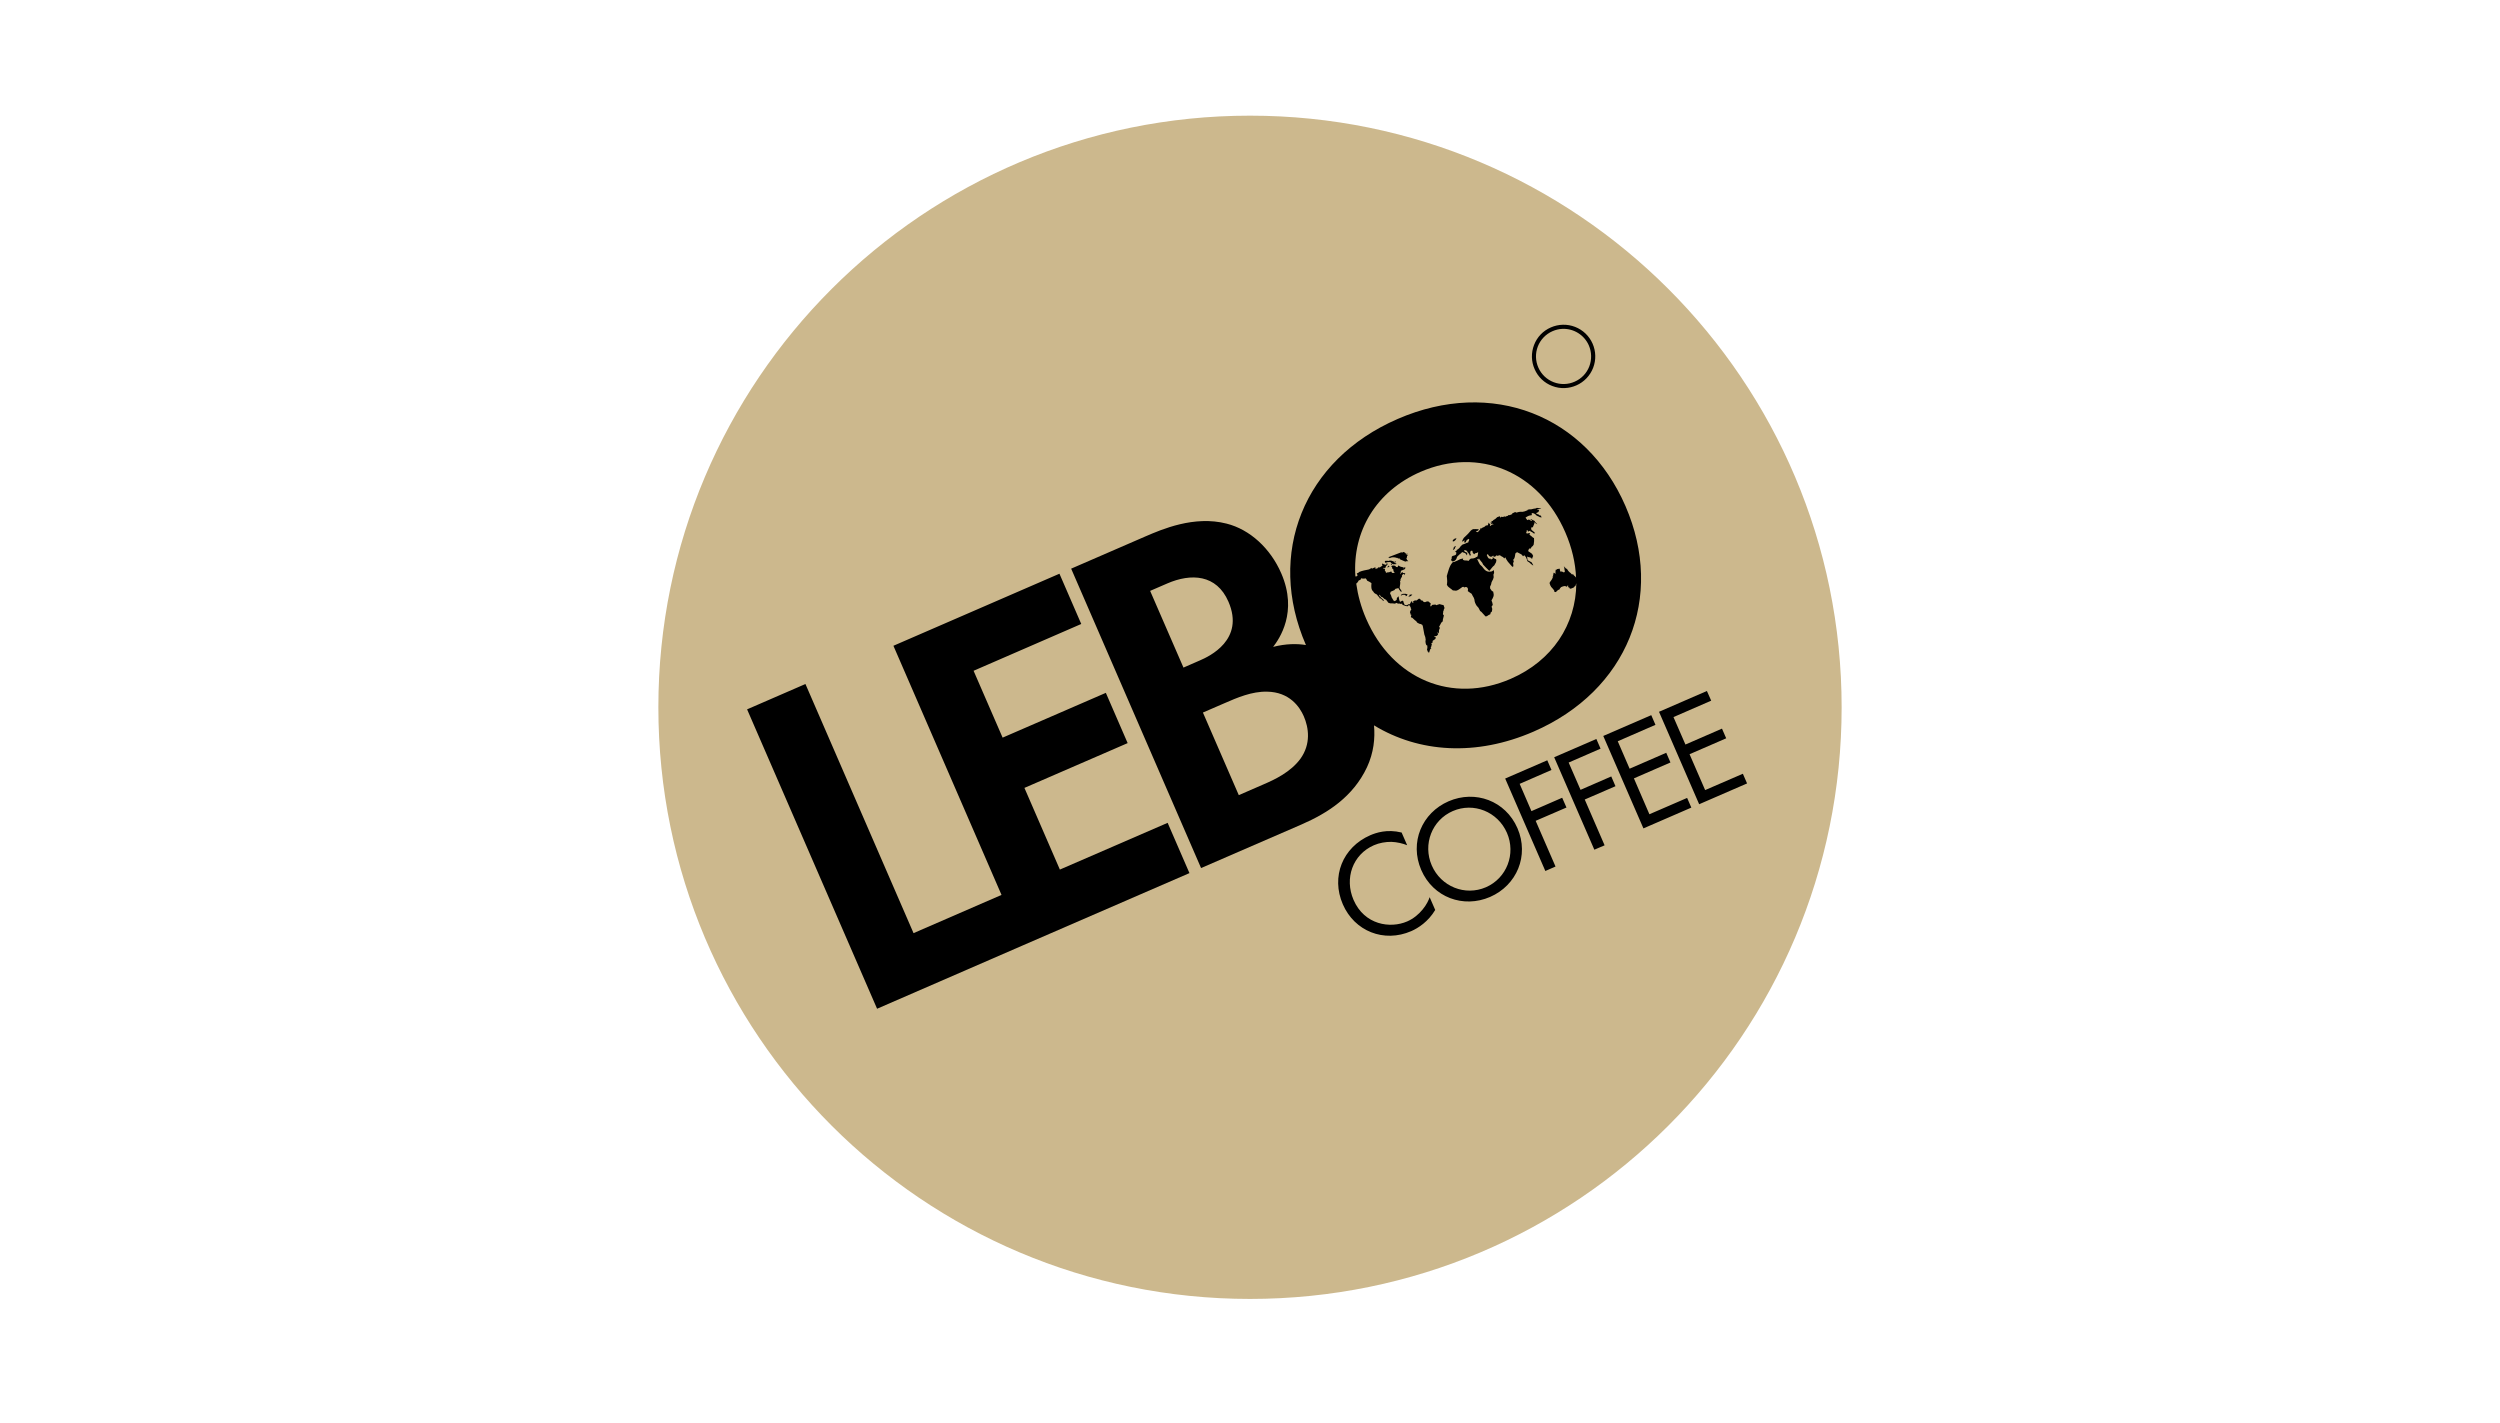 <?xml version="1.0" encoding="UTF-8"?> <svg xmlns="http://www.w3.org/2000/svg" width="281" height="160" viewBox="0 0 281 160" fill="none"><g clip-path="url(#clip0_1478_23)"><path d="M140.5 146C103.772 146 74 116.228 74 79.5C74 42.772 103.772 13 140.5 13C177.228 13 207 42.772 207 79.5C207 116.228 177.228 146 140.5 146Z" fill="#CCB88D"></path><path d="M119.129 97.74L115.145 88.56L126.748 83.525L124.297 77.876L112.694 82.91L109.43 75.396L121.533 70.135L119.082 64.485L100.42 72.585L112.571 100.588L102.682 104.885L90.531 76.882L83.973 79.731L98.584 113.383L115.022 106.238L133.694 98.137L131.243 92.487L119.129 97.74ZM153.652 86.232C154.409 84.595 154.57 82.986 154.438 81.529C159.482 84.604 165.908 85.04 172.362 82.238C182.951 77.639 187.144 67.125 182.705 56.886C178.258 46.656 167.687 42.492 157.097 47.091C146.498 51.69 142.334 62.251 146.782 72.491V72.5C145.779 72.34 144.558 72.34 143.101 72.709C143.791 71.81 145.902 68.8 144.019 64.456C142.798 61.627 140.489 59.516 137.867 58.854C134.224 57.917 130.59 59.498 128.725 60.302L120.398 63.917L135 97.569L146.299 92.667C149.233 91.39 152.091 89.553 153.652 86.232ZM175.939 59.829C176.687 61.551 177.084 63.283 177.15 64.939V64.93C177.075 64.797 176.989 64.75 176.885 64.655L176.828 64.551L176.677 64.56L176.526 64.4C176.355 64.296 176.195 64.087 176.119 63.917L176.043 63.936L175.911 63.785L175.759 63.633L175.816 63.747C175.825 63.898 175.863 64.087 175.892 64.239L175.844 64.305L175.778 64.343L175.627 64.267L175.475 64.229H175.352V64.116L175.324 64.059L175.333 64.021L175.305 63.917L175.04 63.964L174.993 63.974L174.983 64.031L174.86 64.04L174.851 64.125L174.841 64.248L174.832 64.286L174.841 64.409L174.851 64.475L174.832 64.494L174.728 64.419L174.643 64.362L174.586 64.523L174.595 64.608L174.557 64.702L174.586 64.806L174.529 64.769L174.51 64.835L174.538 64.911C174.463 65.081 174.34 65.28 174.217 65.422L174.169 65.535C174.207 65.63 174.226 65.743 174.264 65.838H174.292L174.321 65.876L174.311 65.923C174.434 66.065 174.624 66.245 174.709 66.415L174.718 66.501V66.538L174.879 66.548L175.116 66.321L175.286 66.254L175.352 66.112L175.4 66.084L175.447 65.999L175.693 65.904L175.911 65.866L176.034 65.923L176.081 65.933L176.119 65.952L176.213 65.81L176.251 65.772L176.27 66.018L176.327 66.008L176.403 66.065L176.441 66.122L176.431 66.169C176.62 66.179 176.743 66.094 176.914 66.018L176.942 65.952L177.084 65.847C177.122 65.753 177.15 65.658 177.179 65.554C177.141 70.201 174.491 74.27 169.797 76.305C163.239 79.153 156.52 76.371 153.558 69.557C152.981 68.232 152.621 66.898 152.441 65.601L152.545 65.507L152.621 65.412L152.735 65.232L152.839 65.204L152.952 65.128L152.981 64.996C153.113 65.043 153.359 65.052 153.501 65.005L153.624 65.166L153.671 65.27L153.946 65.403L154.154 65.545L154.145 65.639C154.126 65.952 154.097 66.264 154.372 66.51C154.438 66.68 154.618 66.747 154.769 66.832L154.911 67.021L155.044 67.144V67.239L155.223 67.276L155.432 67.504L155.573 67.513L155.545 67.438L155.441 67.381L155.356 67.286L155.29 67.229L155.157 67.087L155.034 66.983L155.015 66.832L155.138 66.936L155.252 67.097L155.327 67.087L155.432 67.163L155.611 67.324L155.801 67.418C155.876 67.522 155.99 67.655 156.065 67.759L156.312 67.825C156.492 67.797 156.643 67.844 156.823 67.854L156.908 67.759L157.04 67.797L157.135 67.854L157.277 67.835L157.495 67.892L157.589 67.816L157.618 67.958L157.731 68.015C157.92 68.1 158.072 68.147 158.261 68.138L158.252 68.09L158.375 68.015L158.441 68.062C158.507 68.185 158.583 68.27 158.583 68.412L158.64 68.469L158.535 68.649L158.479 68.819L158.526 68.933L158.545 69.075L158.64 69.103L158.583 69.33L158.63 69.415L158.725 69.425C158.886 69.548 158.999 69.718 159.179 69.813L159.283 69.974L159.52 70.106C159.662 70.115 159.747 70.163 159.87 70.239L159.927 70.39C160.003 70.693 160.021 71.005 160.097 71.317C160.201 71.545 160.22 71.658 160.249 71.923L160.22 72.056C160.22 72.216 160.249 72.377 160.315 72.51L160.428 72.557L160.438 72.813L160.419 72.917L160.39 72.983L160.485 73.257L160.542 73.267L160.599 73.39C160.731 73.257 160.636 73.011 160.882 72.869L160.807 72.765L160.901 72.623V72.472L160.968 72.406L160.892 72.349V72.273L161.006 72.264L161.015 72.197L161.034 72.027C161.138 71.961 161.242 71.876 161.346 71.81L161.375 71.601L161.271 71.573L161.167 71.478L161.318 71.507L161.498 71.469L161.64 71.317L161.592 71.138L161.602 70.996L161.649 71.175L161.668 71.213L161.734 71.072L161.744 70.816L161.848 70.579L161.753 70.437L161.81 70.352L162.009 69.974L162.141 69.87L162.169 69.784L162.179 69.633L162.293 69.179L162.188 69.046C162.179 68.914 162.245 68.809 162.217 68.677L162.293 68.592L162.283 68.507L162.368 68.346L162.255 68.015L162.198 68.005C162.075 67.986 161.933 67.939 161.81 67.901C161.687 67.939 161.545 67.977 161.422 68.024L161.346 67.948L160.987 67.986L160.911 68.062L160.892 68.128L160.778 68.157L160.769 68.053L160.788 67.958L160.816 67.825L160.759 67.769H160.731C160.589 67.551 160.409 67.561 160.182 67.683L160.021 67.665L159.965 67.589L159.927 67.532L159.794 67.475L159.718 67.494L159.671 67.371L159.501 67.276C159.406 67.371 159.293 67.438 159.17 67.513L159.075 67.475L158.867 67.561L158.829 67.655L158.867 67.769L158.857 67.787L158.782 67.759L158.734 67.693L158.715 67.561L158.621 67.627L158.507 67.816L158.479 67.911H158.327L158.129 68.034L157.883 67.986L157.769 67.731L157.722 67.551L157.618 67.513L157.362 67.655C157.267 67.447 157.23 67.239 157.201 67.021L157.012 67.21L156.984 67.428L156.775 67.57L156.643 67.513L156.425 67.153L156.359 66.936L156.246 66.709L156.312 66.51L156.728 66.33L156.842 66.188L157.182 66.103L157.277 66.283L157.485 66.538L157.551 66.444L157.324 66.094C157.324 65.829 157.447 65.573 157.362 65.308L157.343 65.185L157.41 65.317L157.438 65.242L157.41 65.128L157.476 64.996L157.589 64.797L157.57 64.702L157.646 64.589L157.75 64.513L157.835 64.523L157.816 64.617L157.826 64.655L157.883 64.579L157.958 64.409L157.835 64.428L157.712 64.409L157.646 64.314L157.551 64.352L157.353 64.57L157.438 64.343L157.466 64.154L157.523 64.135L157.684 64.068L157.797 64.021L157.883 63.983L157.911 63.926L157.996 63.822L157.92 63.785H157.854L157.816 63.775L157.76 63.879L157.712 63.889L157.75 63.803L157.722 63.737L157.674 63.756C157.514 63.728 157.362 63.69 157.239 63.595L157.144 63.567L157.125 63.642L157.097 63.747L157.012 63.737L156.889 63.709L156.861 63.624C156.786 63.584 156.703 63.563 156.619 63.563C156.535 63.563 156.452 63.584 156.378 63.624V63.642L156.473 63.756V63.917L156.52 63.907L156.633 64.049L156.615 64.173L156.69 64.286L156.766 64.39L156.7 64.4H156.529L156.454 64.381L156.378 64.229L156.132 64.324L155.952 64.333L155.848 64.39L155.772 64.343L155.734 64.21L155.649 64.163L155.687 64.04L155.611 63.898L155.469 63.917L155.488 63.822L155.611 63.841L155.734 63.803L155.772 63.709L155.763 63.614L155.895 63.557L155.876 63.482L155.942 63.472L155.99 63.378L155.848 63.311L155.838 63.444L155.715 63.491L155.64 63.396L155.621 63.482L155.583 63.453L155.479 63.387L155.384 63.33L155.346 63.406L155.356 63.51L155.403 63.576L155.242 63.671L155.1 63.775H154.902L154.835 63.879L154.75 63.907L154.589 63.936L154.618 63.785H154.514L154.211 63.917L154.116 63.822L154.069 63.898L153.936 63.974L153.842 64.011C153.491 64.078 153.122 64.144 152.801 64.277L152.659 64.39L152.498 64.456L152.545 64.551L152.593 64.683L152.47 64.788H152.346C151.996 59.734 154.665 55.22 159.671 53.034C166.239 50.195 172.986 53.025 175.939 59.829ZM152.375 65.128V65.091L152.394 65.109L152.375 65.128ZM142.069 88.143L139.24 89.374L135.208 80.09L137.631 79.04C139.041 78.424 140.706 77.705 142.41 77.743C144.946 77.781 146.082 79.447 146.545 80.506C147.113 81.812 147.359 83.629 146.167 85.286C145.069 86.781 143.28 87.623 142.069 88.143ZM131.195 65.583C133.874 64.419 136.741 64.551 138.076 67.627C139.94 71.914 135.899 73.787 134.886 74.223L133.022 75.037L129.275 66.415L131.195 65.583Z" fill="black"></path><path d="M162.26 68.009V68.018H162.269L162.26 68.009ZM156.194 62.737C156.449 62.605 156.657 62.624 156.932 62.681L156.989 62.728L157.017 62.681L157.14 62.766L157.272 62.785L157.32 62.747L157.348 62.861C157.537 62.955 157.755 63.04 157.954 63.125L158.096 63.078H158.295L158.153 62.936L158.077 62.766L158.153 62.614L158.143 62.501L158.266 62.368L158.285 62.349L158.172 62.368L158.001 62.34L158.124 62.302L158.219 62.264L158.181 62.226L158.077 62.255H158.011L157.992 62.17C157.897 62.103 157.831 62.056 157.717 62.037L157.67 62.094L157.566 62.103L157.509 62.075L156.023 62.643L156.146 62.671L156.194 62.737ZM155.692 63.258L155.834 63.267L155.844 63.192H156.033L156.099 63.173H156.298L156.345 63.267L156.459 63.296L156.44 63.343L156.373 63.371L156.317 63.438L156.43 63.485L156.477 63.409L156.553 63.362L156.657 63.447L156.714 63.409L156.78 63.419H156.941L156.951 63.409L156.856 63.381L156.818 63.353L156.913 63.343L156.97 63.324L156.96 63.296L156.856 63.277L156.705 63.239L156.695 63.201L156.818 63.192L156.875 63.201L156.922 63.173L156.894 63.107L156.724 63.154L156.525 63.069L156.44 63.031L156.222 63.002L156.08 63.05L155.948 63.031H155.73L155.664 63.078L155.654 63.163L155.73 63.248L155.692 63.258ZM156.09 63.599L156.023 63.589L155.995 63.665L155.929 63.788L155.938 63.779L156.042 63.76L156.09 63.693L156.156 63.684L156.203 63.646L156.137 63.636L156.09 63.599ZM157.982 66.741H157.821L157.67 66.75L157.518 66.816L157.452 66.93V66.949L157.509 66.93L157.67 66.845L157.689 66.864L157.802 66.845L157.973 66.882L158.001 66.939L157.982 67.005L158.077 66.996L158.153 66.92L158.209 66.807L158.115 66.778L157.982 66.741ZM158.361 67.1L158.342 67.081L158.323 67.091L158.361 67.1ZM158.588 66.996L158.692 66.882L158.749 66.826H158.635L158.522 66.835L158.446 66.854L158.408 66.892L158.455 66.93L158.408 66.968L158.351 66.987L158.332 67.053L158.342 67.081L158.436 67.043L158.588 66.996ZM163.291 60.722L163.301 60.76L163.348 60.646L163.291 60.722ZM163.272 60.835L163.414 60.854L163.509 60.769L163.604 60.693L163.641 60.627L163.698 60.532V60.495L163.641 60.514L163.499 60.542L163.414 60.655L163.376 60.608L163.301 60.769L163.272 60.835ZM163.301 60.769V60.76L163.263 60.845L163.301 60.769ZM162.629 65.737L162.695 65.832C162.761 65.993 163.159 66.21 163.301 66.362L163.537 66.381C163.764 66.475 164.171 66.116 164.361 65.983L164.484 65.955L164.588 66.031C164.843 65.889 165.042 66.059 164.995 66.343L164.976 66.438L165.146 66.561L165.307 66.674L165.411 66.741C165.477 66.901 165.572 67.043 165.657 67.195L165.723 67.384C165.742 67.659 165.827 67.848 165.969 68.075L166.187 68.321L166.367 68.671L166.518 68.784L166.679 68.964L166.887 69.192L166.954 69.277L167.124 69.267L167.266 69.163L167.521 69.031L167.54 68.87L167.692 68.728L167.73 68.444L167.654 68.179L167.692 68.132L167.787 67.99C167.768 67.8 167.711 67.649 167.644 67.488C167.862 67.1 167.966 66.968 167.834 66.495L167.692 66.428L167.493 66.154L167.483 65.945C167.578 65.775 167.625 65.633 167.654 65.435L167.824 65.103L167.891 64.876L167.862 64.592L167.938 64.394L167.91 64.081L167.682 64.223C167.105 64.365 166.887 64.091 166.585 63.674L166.348 63.457C166.234 63.277 166.13 63.04 166.036 62.842V62.832L166.055 62.813L166.196 62.889L166.225 62.747L166.282 62.861C166.386 62.993 166.499 63.135 166.613 63.267L166.698 63.457C166.887 63.674 167.133 63.901 167.342 64.119L167.417 64.157C167.578 63.986 167.758 63.674 167.957 63.551C168.033 63.438 168.08 63.305 168.156 63.192L168.193 62.974L168.156 62.851L168.051 62.822L167.862 62.709L167.815 62.586L167.777 62.671L167.787 62.803L167.578 62.889L167.474 62.728L167.427 62.832L167.323 62.756L167.228 62.633L167.114 62.387L167.228 62.274L167.37 62.492L167.559 62.586L167.711 62.548L167.834 62.434L167.891 62.577L168.061 62.567L168.184 62.425L168.316 62.472L168.581 62.406L168.808 62.557L168.96 62.624L169.017 62.718L169.102 62.766L169.187 62.633L169.338 62.917L169.49 63.144L169.963 63.684L170.048 63.712L170.105 63.636L170.095 63.476L170.067 63.277L170.152 63.154L170.086 62.898L170.171 62.832C170.285 62.624 170.285 62.453 170.323 62.236L170.37 62.16L170.521 62.065L170.692 62.151L170.909 62.264L171.013 62.321L171.089 62.397L171.174 62.51L171.259 62.501L171.297 62.378L171.411 62.51L171.506 62.605L171.562 62.737L171.629 62.908L171.667 63.069L171.808 63.163L171.875 63.201L171.988 63.296L172.083 63.39L172.253 63.513L172.329 63.57L172.319 63.485L172.244 63.371L172.177 63.23L171.96 63.097L171.827 63.031L171.714 62.974L171.685 62.889L171.676 62.747L171.648 62.605L171.695 62.557L171.771 62.624H171.856L172.102 62.7L172.159 62.813L172.234 62.766L172.253 62.643L172.329 62.492L172.206 62.255L172.064 62.151L171.884 62.028L171.771 61.952L171.799 61.801L171.922 61.63L172.017 61.687L172.168 61.46L172.282 61.375L172.386 61.214L172.433 60.816L172.423 60.476L172.31 60.428L172.187 60.315L171.913 60.106L171.95 59.993L171.998 59.946L171.856 59.908L171.761 59.955L171.619 59.965L171.544 59.908L171.553 59.851L171.6 59.737L171.61 59.586L171.676 59.577L171.723 59.7L171.78 59.766L171.837 59.7L171.969 59.662L172.017 59.671L172.045 59.756C172.177 59.766 172.253 59.842 172.367 59.936L172.461 59.983L172.518 59.889C172.414 59.737 172.13 59.624 172.102 59.463L172.111 59.34L172.177 59.245L172.282 59.283L172.471 58.819L172.442 58.734L172.376 58.659L172.651 58.848L172.793 58.933L172.698 58.81L172.556 58.687L172.49 58.554L172.149 58.384L172.064 58.337L172.026 58.375L172.234 58.564L172.111 58.554L171.903 58.413H171.761L171.676 58.469L171.468 58.185L171.506 58.157C171.667 58.034 171.931 57.911 172.111 57.92L172.187 57.883L172.168 57.807L172.149 57.731L172.14 57.703L172.196 57.712L172.263 57.656L172.405 57.712L172.556 57.788L172.651 57.892C172.726 57.977 172.849 58.015 172.963 58.062L173.067 58.129L173.2 58.148L173.304 58.138L173.209 58.034L173.171 57.939L173.039 57.93L172.935 57.826L172.868 57.816L172.679 57.731V57.665L172.84 57.589L172.963 57.514L172.925 57.476L173.001 57.372L172.944 57.315L172.812 57.286L172.726 57.239L172.925 57.23L173.171 57.192L173.237 57.144H173.114L172.972 57.116L172.821 57.097L172.755 57.078L172.632 57.144L172.376 57.182L172.102 57.249H171.969L171.846 57.258L171.676 57.315L171.714 57.343L171.373 57.476L171.127 57.532L171.051 57.523C170.815 57.514 170.644 57.551 170.436 57.618L170.304 57.551L170.086 57.656L169.944 57.712L170.001 57.769L169.698 57.901L169.556 57.892L169.461 57.996L169.386 57.987L169.225 58.081L169.13 58.044L168.912 58.11L168.752 58.081L168.648 58.195L168.581 58.025L168.288 58.129L168.061 58.337L167.787 58.498L167.862 58.536L167.711 58.564L167.607 58.64L167.692 58.687L167.625 58.753L167.578 58.697L167.54 58.763L167.597 58.876L167.758 58.858L167.9 58.952L167.787 58.943L167.663 58.98L167.531 59.122L167.455 59.094L167.521 58.98L167.36 58.8L167.323 58.734L167.237 59.037L167.001 59.075L166.897 59.179L166.821 59.227L166.528 59.359L166.433 59.501L166.395 59.34L166.348 59.378L166.367 59.529L166.338 59.558L166.272 59.633L166.149 59.775L166.036 59.823L165.969 59.766L165.875 59.681H165.95L166.064 59.671L166.225 59.558L166.149 59.482C165.95 59.482 165.761 59.454 165.572 59.473L165.421 59.558L165.317 59.643C165.127 59.879 164.891 60.135 164.663 60.334C164.512 60.447 164.455 60.57 164.38 60.731L164.332 60.854L164.408 60.864L164.522 60.788L164.597 60.703L164.607 60.778L164.588 60.911L164.635 61.015L164.749 60.939L164.777 60.873L164.853 60.722L164.957 60.646L165.061 60.57L165.146 60.655L165.099 60.807L165.07 60.835L165.042 60.939L164.995 61.015L164.957 60.977L164.853 61.024L164.758 61.072L164.597 61.138L164.399 61.204L164.294 61.28L164.219 61.384L164.19 61.375C164.105 61.554 163.916 61.725 163.764 61.801L163.698 61.829L163.736 61.924L163.67 61.933L163.585 61.952L163.566 61.99L163.613 62.047L163.689 62.094V62.179L163.651 62.34C163.518 62.434 163.424 62.453 163.291 62.482L163.206 62.539L163.168 62.614L163.178 62.756L163.102 62.917C163.206 63.315 163.689 62.984 163.736 62.709L163.764 62.624L163.802 62.567L163.85 62.492L163.963 62.406C164.067 62.264 164.2 62.245 164.313 62.084L164.361 62.047L164.446 62.094L164.559 62.122L164.673 62.17L164.786 62.264L164.834 62.359L164.853 62.425L164.872 62.406L164.919 62.311L164.881 62.245V62.207L164.9 62.198H164.966L164.947 62.151L164.862 62.113L164.768 62.075L164.673 62.028L164.569 61.933L164.578 61.848L164.663 61.838L164.739 61.857L164.805 61.867L164.928 61.999L164.995 62.103L165.042 62.151L165.118 62.264L165.165 62.283L165.137 62.33L165.193 62.434L165.288 62.444L165.317 62.349L165.269 62.245L165.241 62.103L165.298 62.056L165.279 61.942L165.44 61.895L165.496 61.924L165.534 62.084V62.141L165.704 62.302L165.809 62.188C165.941 62.17 166.007 62.151 166.121 62.075L166.149 62.094L166.121 62.274L166.092 62.434V62.501L166.064 62.548L165.979 62.605L165.969 62.596L165.799 62.7L165.591 62.766L165.326 62.785L165.184 62.889L165.08 63.04L164.872 63.002L164.626 62.993L164.427 62.927L164.465 62.785L164.342 62.794L164.124 62.851L164.01 62.908L163.764 63.031L163.405 63.182L163.301 63.154L163.272 63.22C162.903 63.58 162.771 64.271 162.619 64.744L162.648 65.046L162.667 65.33L162.648 65.595L162.629 65.737ZM163.291 61.801L163.405 61.782L163.518 61.687L163.537 61.583L163.651 61.403H163.509L163.452 61.517L163.395 61.535L163.348 61.64H163.405L163.339 61.734L163.291 61.801Z" fill="black"></path><path d="M154.618 63.519V63.529L154.712 63.462L154.618 63.519ZM159.889 102.244C159.463 102.764 158.867 103.266 158.166 103.569C156.264 104.392 153.359 103.966 152.138 101.146C151.097 98.742 152.034 96.045 154.428 95.004C155.034 94.739 155.744 94.616 156.397 94.626C157.031 94.645 157.703 94.815 158.166 95.004L157.542 93.575C155.886 93.168 154.646 93.613 154.022 93.878C150.908 95.231 149.583 98.543 150.936 101.648C152.242 104.657 155.545 106.001 158.63 104.657C159.406 104.316 160.523 103.606 161.318 102.281L160.693 100.843C160.608 101.118 160.353 101.695 159.889 102.244ZM162.823 90.064C159.832 91.361 158.403 94.682 159.747 97.786C161.081 100.871 164.479 102.121 167.488 100.815C170.488 99.509 171.898 96.178 170.564 93.093C169.22 89.998 165.813 88.768 162.823 90.064ZM167.015 99.727C164.677 100.739 161.971 99.66 160.93 97.275C159.898 94.891 160.958 92.175 163.296 91.162C165.633 90.149 168.34 91.228 169.381 93.613C170.412 95.989 169.352 98.714 167.015 99.727ZM175.589 89.667L172.134 91.171L170.81 88.105L174.387 86.544L173.914 85.456L169.182 87.509L173.696 97.9L174.841 97.398L172.608 92.26L176.072 90.765L175.589 89.667ZM181.106 87.272L177.652 88.777L176.318 85.711L179.904 84.15L179.431 83.061L174.69 85.115L179.204 95.506L180.358 95.014L178.125 89.865L181.579 88.37L181.106 87.272ZM185.393 91.522L183.652 87.49L187.759 85.702L187.286 84.613L183.169 86.402L181.835 83.317L186.074 81.471L185.601 80.383L180.207 82.721L184.721 93.111L190.106 90.774L189.633 89.686L185.393 91.522ZM195.898 86.97L191.658 88.805L189.907 84.774L194.024 82.986L193.551 81.897L189.443 83.686L188.099 80.601L192.339 78.755L191.856 77.667L186.472 80.004L190.986 90.396L196.371 88.058L195.898 86.97ZM175.91 43.617C175.418 43.646 174.926 43.561 174.463 43.381C174.025 43.215 173.626 42.962 173.288 42.639C172.949 42.315 172.68 41.927 172.494 41.498C172.106 40.627 172.087 39.661 172.428 38.772C172.769 37.882 173.44 37.182 174.311 36.804C174.739 36.615 175.199 36.512 175.667 36.501C176.134 36.49 176.599 36.571 177.034 36.74C177.47 36.909 177.869 37.162 178.207 37.484C178.545 37.807 178.816 38.193 179.005 38.621C179.194 39.048 179.297 39.509 179.308 39.976C179.319 40.443 179.237 40.908 179.069 41.344C178.9 41.78 178.647 42.178 178.324 42.516C178.002 42.855 177.616 43.126 177.188 43.315C176.781 43.494 176.346 43.598 175.91 43.617ZM175.598 36.965C175.229 36.983 174.851 37.069 174.491 37.23C174.118 37.393 173.782 37.63 173.5 37.924C173.219 38.218 172.998 38.566 172.851 38.945C172.705 39.325 172.634 39.73 172.644 40.138C172.655 40.545 172.745 40.946 172.911 41.318C173.074 41.691 173.311 42.027 173.605 42.309C173.899 42.59 174.247 42.81 174.626 42.957C175.006 43.104 175.411 43.174 175.819 43.164C176.226 43.154 176.627 43.064 176.999 42.898C177.756 42.567 178.343 41.952 178.636 41.185C178.929 40.409 178.91 39.567 178.579 38.81C178.326 38.238 177.906 37.756 177.374 37.427C176.842 37.097 176.223 36.937 175.598 36.965Z" fill="black"></path></g><defs><clipPath id="clip0_1478_23"><rect width="133" height="133" fill="white" transform="translate(74 13)"></rect></clipPath></defs></svg> 